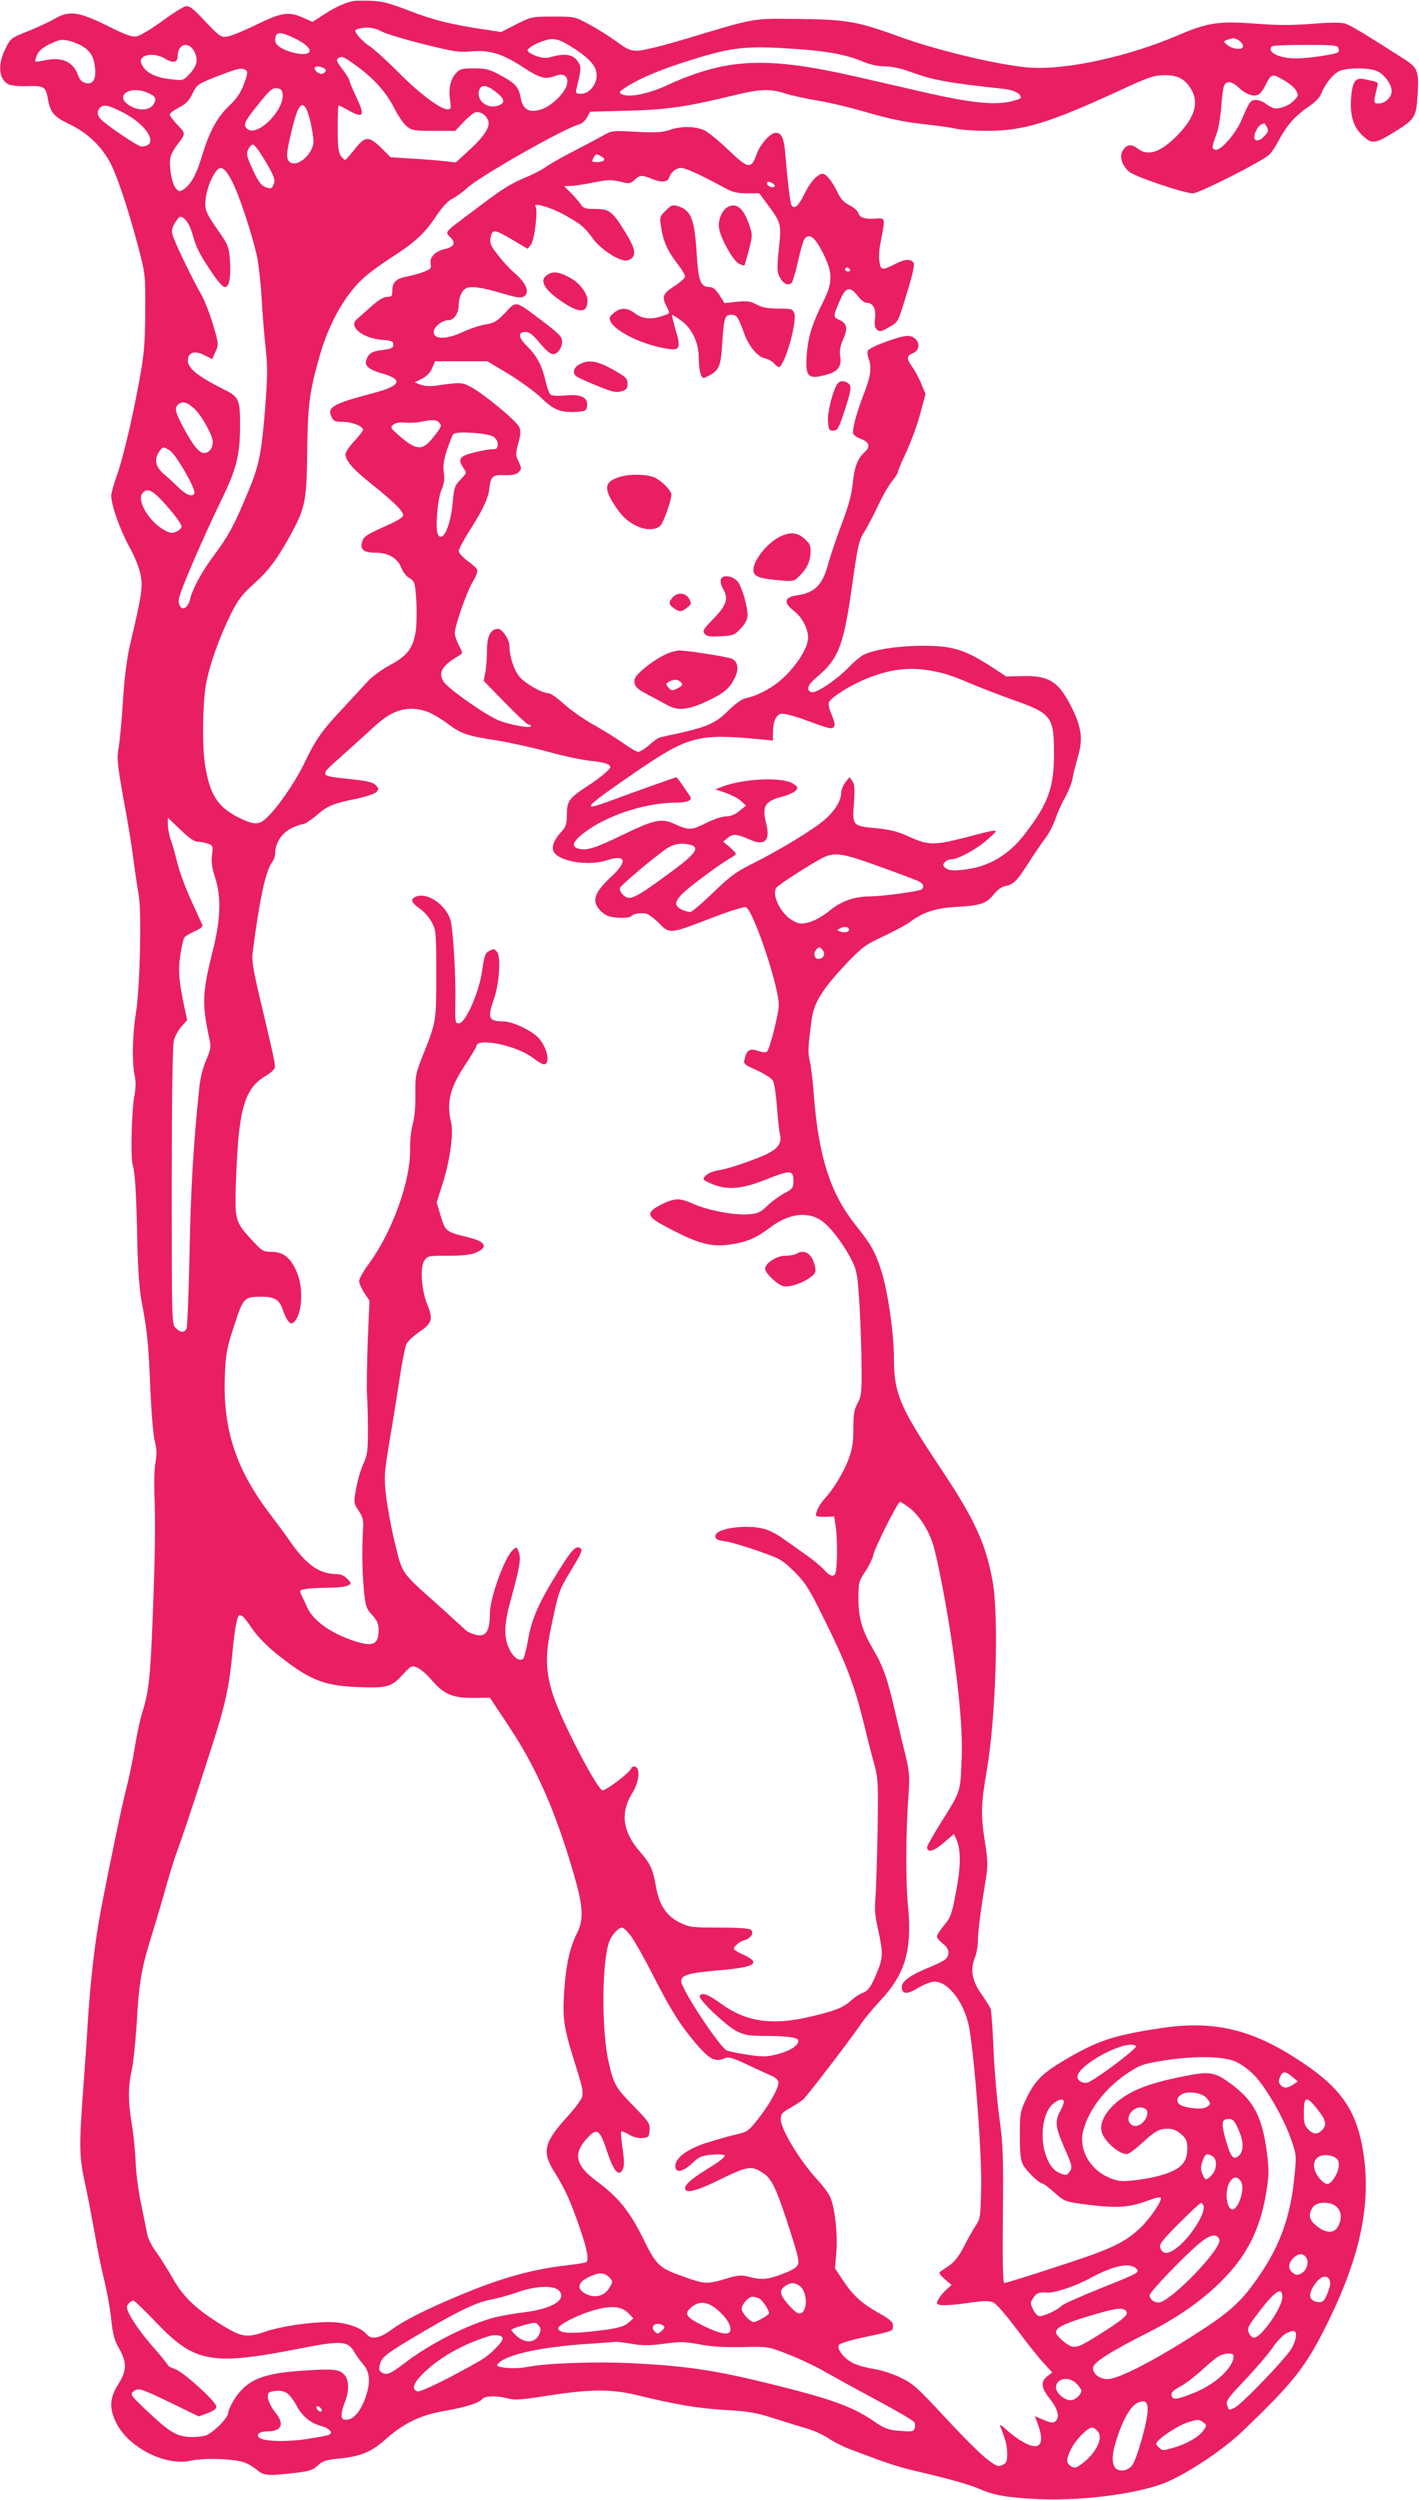 <?xml version="1.0" standalone="no"?>
<!DOCTYPE svg PUBLIC "-//W3C//DTD SVG 20010904//EN"
 "http://www.w3.org/TR/2001/REC-SVG-20010904/DTD/svg10.dtd">
<svg version="1.0" xmlns="http://www.w3.org/2000/svg"
 width="727pt" height="1280pt" viewBox="0 0 727 1280"
 preserveAspectRatio="xMidYMid meet">
<g transform="translate(0,1280) scale(0.1,-0.1)"
fill="#e91e63" stroke="none">
<path d="M1805 12794 c-46 -12 -84 -29 -142 -66 l-62 -40 -47 21 c-74 33 -110
28 -238 -34 -62 -31 -129 -58 -149 -62 -35 -5 -39 -3 -115 77 -67 71 -82 82
-103 77 -13 -3 -68 -38 -121 -77 -53 -38 -110 -73 -127 -76 -23 -5 -55 6 -153
55 -146 72 -193 78 -268 35 -25 -15 -85 -43 -135 -63 -88 -35 -91 -37 -117
-90 -41 -80 -35 -156 14 -182 13 -7 54 -12 99 -10 86 2 93 -3 104 -64 13 -72
31 -93 111 -131 87 -42 156 -105 202 -185 38 -66 96 -239 149 -439 38 -143 38
-147 37 -330 0 -144 -5 -214 -22 -313 -34 -199 -91 -443 -123 -531 -16 -44
-29 -91 -29 -104 0 -48 42 -168 91 -259 31 -56 54 -115 60 -150 11 -62 6 -95
-55 -356 -17 -73 -28 -165 -36 -285 -6 -97 -16 -205 -22 -239 -10 -56 -8 -79
25 -265 21 -111 44 -252 51 -313 8 -60 20 -141 27 -180 15 -93 6 -477 -15
-605 -18 -107 -20 -254 -6 -317 6 -27 6 -60 0 -95 -16 -80 -22 -326 -10 -363
12 -37 19 -151 24 -421 3 -117 11 -223 21 -275 29 -151 36 -221 45 -444 5
-121 15 -245 23 -275 10 -40 11 -67 4 -105 -6 -27 -8 -99 -6 -160 6 -159 4
-312 -9 -643 -12 -303 -20 -375 -52 -477 -11 -33 -29 -116 -40 -185 -11 -69
-30 -159 -41 -200 -20 -74 -87 -394 -134 -640 -29 -155 -51 -345 -65 -560 -5
-91 -17 -255 -25 -365 -20 -273 -19 -328 9 -458 14 -61 36 -179 51 -262 14
-82 37 -194 51 -249 13 -54 29 -141 34 -194 8 -76 16 -105 40 -147 41 -72 40
-115 -5 -185 -44 -69 -46 -123 -9 -197 63 -127 256 -224 386 -192 32 7 89 10
153 7 103 -6 130 -14 188 -60 30 -24 54 -26 183 -11 85 10 96 14 132 47 16 14
43 22 97 27 114 11 167 33 243 101 92 81 177 122 299 143 108 19 177 40 194
61 14 17 74 18 131 3 36 -10 70 -7 210 15 213 33 321 34 455 1 202 -49 311
-67 448 -75 119 -7 157 -13 250 -43 61 -19 136 -43 169 -52 32 -9 81 -31 110
-50 28 -19 80 -45 116 -58 176 -67 233 -86 320 -107 185 -43 284 -71 339 -95
75 -33 150 -45 311 -52 233 -9 526 32 658 92 120 55 287 168 381 259 269 258
324 330 442 571 151 311 207 564 180 806 -29 246 -106 368 -326 513 -251 167
-448 213 -725 170 -242 -37 -320 -64 -495 -168 -107 -64 -146 -104 -189 -196
-29 -62 -31 -71 -31 -185 0 -94 4 -127 17 -151 18 -32 82 -94 98 -94 5 0 32
-20 60 -45 55 -49 56 -49 179 -65 149 -18 212 -13 313 26 26 10 50 15 54 11
11 -11 -48 -100 -102 -153 -64 -61 -121 -93 -250 -140 -115 -41 -434 -144
-449 -144 -7 0 -9 117 -7 347 3 309 1 364 -19 507 -12 89 -25 244 -29 346 -4
102 -11 194 -15 205 -5 11 -26 45 -48 76 -47 67 -57 125 -33 183 9 21 16 62
16 90 1 48 12 140 41 317 10 64 10 92 -4 182 -23 142 -21 199 8 368 47 270 63
785 31 969 -36 200 -92 321 -283 606 -194 292 -223 361 -223 539 0 127 -32
349 -66 452 -30 93 -54 135 -129 228 -130 163 -190 347 -215 662 -5 73 -15
153 -21 179 -11 44 -10 70 10 218 12 84 58 157 183 288 75 78 94 92 183 133
55 26 115 58 133 71 67 52 134 74 238 80 128 7 158 17 195 64 20 25 42 40 63
44 39 7 58 27 121 126 26 41 62 94 81 118 18 24 40 67 50 95 9 29 31 79 50
112 18 33 36 78 39 100 4 22 16 71 27 108 26 88 20 147 -25 241 -68 143 -120
178 -255 174 l-87 -2 -70 46 c-146 95 -207 113 -375 111 -117 -1 -239 -21
-288 -47 -15 -8 -49 -37 -77 -66 -64 -65 -166 -133 -189 -124 -28 11 -18 38
30 78 110 92 136 159 179 464 30 213 36 237 64 280 16 26 47 85 69 132 22 47
53 102 71 124 17 21 31 43 31 49 0 6 20 54 45 106 24 53 56 140 70 194 l27 99
-22 53 c-12 29 -33 68 -46 86 -30 41 -30 57 0 69 54 20 34 90 -25 90 -40 0
-196 -58 -203 -76 -3 -8 -1 -26 4 -40 17 -45 11 -92 -25 -183 -34 -89 -54
-159 -55 -194 0 -12 13 -24 40 -34 45 -18 51 -40 19 -69 -35 -32 -52 -75 -60
-159 -6 -58 -21 -115 -58 -211 -27 -73 -57 -161 -66 -195 -30 -114 -68 -154
-164 -168 -62 -8 -68 -37 -16 -77 44 -34 75 -91 75 -140 0 -48 -53 -135 -125
-203 -54 -51 -127 -91 -193 -106 -21 -4 -54 -28 -91 -64 -61 -62 -107 -83
-256 -116 -38 -8 -79 -17 -90 -20 -11 -2 -38 -20 -59 -40 -22 -19 -47 -35 -56
-35 -8 0 -45 21 -82 48 -37 26 -104 67 -149 92 -45 25 -111 71 -146 102 -35
32 -71 58 -81 58 -33 0 -117 47 -149 83 -29 34 -53 104 -53 160 0 32 -37 87
-58 87 -38 0 -57 -37 -57 -109 0 -36 -4 -87 -8 -112 l-9 -45 109 -112 c60 -62
114 -112 121 -112 6 0 12 -4 12 -8 0 -13 -102 5 -162 28 -67 26 -268 167 -287
202 -27 47 -5 81 84 133 16 10 16 13 -4 50 -11 22 -21 50 -21 63 0 38 62 213
92 263 16 25 26 52 23 61 -3 8 -26 30 -51 47 -24 18 -44 40 -44 49 0 9 23 52
50 96 72 112 100 169 107 224 8 65 16 71 78 69 40 -1 59 3 72 15 16 17 16 20
0 54 -16 33 -16 40 -2 93 12 42 14 63 6 83 -11 30 -188 176 -253 209 -42 22
-53 22 -183 3 -22 -3 -53 0 -70 6 l-30 12 37 19 c24 12 43 32 52 54 l15 35
134 0 134 0 112 -67 c61 -38 137 -93 169 -125 62 -60 100 -73 187 -66 35 3 40
6 43 30 5 43 -32 61 -110 53 -35 -3 -69 -2 -76 3 -7 5 -20 37 -27 71 -19 81
-44 128 -95 179 -46 45 -48 72 -6 72 17 0 37 -15 66 -50 56 -67 74 -76 100
-50 11 11 20 33 20 50 0 25 -13 39 -97 103 -147 111 -136 108 -194 46 -43 -45
-57 -53 -100 -60 -28 -4 -81 -22 -118 -39 -81 -38 -144 -39 -149 -4 -4 26 40
64 74 64 29 0 54 35 54 78 0 35 15 72 34 84 22 15 86 7 181 -22 73 -22 101
-27 116 -20 36 20 18 68 -47 124 -22 19 -60 60 -83 90 -38 49 -43 60 -37 91 9
44 18 42 120 -18 l69 -41 17 21 c18 23 37 174 24 195 -15 24 79 -4 149 -43 86
-49 99 -59 147 -124 43 -58 145 -120 177 -108 46 17 44 51 -13 143 -65 107
-82 120 -154 120 -53 0 -61 3 -77 27 -10 14 -33 40 -51 58 l-32 32 37 1 c20 1
73 9 117 18 68 14 88 14 132 4 48 -12 53 -11 75 9 27 25 38 26 86 6 48 -20 82
-19 90 3 11 31 36 52 63 52 23 0 101 -36 230 -106 33 -18 59 -24 107 -24 l63
0 46 -62 c66 -90 68 -96 54 -225 -10 -96 -9 -116 4 -141 18 -35 45 -48 62 -30
6 7 21 58 33 112 12 55 27 106 33 113 25 30 52 10 93 -70 53 -105 53 -153 0
-257 -54 -108 -74 -172 -82 -267 -8 -113 6 -128 100 -102 60 16 79 42 72 92
-5 31 -1 54 15 90 25 56 20 81 -20 99 -33 14 -33 17 6 106 28 63 50 67 88 17
15 -19 34 -35 43 -35 35 0 52 -29 46 -79 -4 -35 -1 -50 11 -60 13 -11 22 -9
60 13 50 29 45 20 97 190 29 97 36 133 28 143 -16 18 -43 16 -87 -6 -73 -37
-79 -36 -86 6 -4 21 -2 63 4 93 27 145 30 134 -37 130 -45 -2 -70 7 -76 30 -2
10 -23 28 -45 39 -29 15 -46 33 -62 68 -26 54 -57 93 -75 93 -26 0 -66 -44
-95 -106 -29 -59 -50 -78 -65 -55 -7 12 -21 132 -31 254 -6 87 -19 117 -49
117 -28 0 -80 -58 -98 -108 -28 -80 -43 -78 -145 20 -48 46 -103 91 -124 101
-45 21 -122 22 -179 1 -35 -12 -69 -14 -169 -9 -122 7 -126 6 -170 -19 -25
-14 -94 -51 -155 -82 -60 -31 -123 -67 -140 -80 -18 -13 -64 -37 -103 -53 -77
-32 -117 -57 -257 -163 -169 -127 -156 -112 -124 -147 25 -26 14 -46 -31 -56
-49 -11 -80 -42 -74 -74 5 -25 2 -29 -38 -44 -23 -9 -61 -19 -83 -23 -53 -9
-75 -29 -75 -71 0 -29 -3 -33 -27 -33 -17 0 -45 -17 -82 -50 -31 -28 -64 -57
-73 -65 -44 -37 29 -97 127 -105 52 -4 60 -8 60 -25 0 -17 -9 -21 -54 -27 -55
-6 -75 -18 -85 -54 -9 -28 16 -48 87 -68 106 -31 88 -63 -55 -100 -201 -53
-233 -71 -210 -120 10 -22 18 -26 57 -26 47 0 105 -22 105 -41 0 -5 -20 -32
-45 -58 -25 -26 -45 -57 -45 -67 0 -32 40 -78 124 -145 127 -101 178 -152 171
-170 -3 -9 -34 -28 -68 -43 -120 -54 -132 -61 -141 -88 -14 -41 6 -58 68 -58
66 0 113 -28 133 -79 8 -21 26 -44 39 -50 13 -5 26 -21 28 -33 11 -52 14 -182
6 -239 -13 -87 -43 -127 -131 -174 -41 -22 -91 -58 -114 -83 -22 -24 -77 -83
-121 -131 -113 -119 -147 -168 -203 -285 -49 -103 -147 -244 -203 -291 -35
-30 -63 -28 -138 10 -105 54 -145 116 -169 266 -16 94 -13 313 4 414 18 99 68
241 130 365 35 69 56 97 114 149 76 67 122 129 189 251 77 141 83 175 86 430
3 238 11 302 63 485 48 169 128 312 226 402 25 23 85 67 134 99 128 82 176
126 234 212 34 51 63 83 86 94 19 9 54 35 77 56 68 62 498 306 573 325 13 3
31 18 40 35 l17 30 190 5 c202 5 304 20 538 77 143 35 190 37 276 10 34 -11
106 -26 160 -35 53 -8 167 -35 252 -60 110 -32 192 -50 287 -60 73 -8 151 -19
175 -25 24 -5 95 -10 158 -10 184 0 317 41 675 206 153 71 176 78 232 79 69 0
104 -19 137 -74 42 -72 13 -153 -87 -249 -81 -76 -139 -92 -191 -51 -31 24
-57 19 -76 -16 -15 -29 -2 -70 33 -103 26 -25 283 -112 329 -112 31 0 352 162
391 198 10 9 31 41 48 72 42 79 82 124 148 170 38 25 63 50 71 72 19 48 57 96
90 113 37 19 150 20 195 1 37 -16 75 -68 75 -103 0 -31 -34 -63 -66 -63 -28 0
-28 2 -9 82 8 29 11 27 -68 43 -44 9 -59 -15 -65 -98 -6 -94 13 -152 65 -197
44 -39 60 -36 160 26 103 64 109 74 116 191 7 117 0 136 -65 178 -211 135
-281 177 -309 185 -20 6 -83 5 -167 -2 -102 -8 -175 -8 -292 1 -188 14 -241 6
-400 -62 -247 -105 -553 -173 -740 -164 -139 6 -470 83 -673 156 -225 82 -276
91 -530 94 -239 2 -208 8 -580 -104 -110 -33 -217 -59 -241 -59 -36 0 -55 8
-107 47 -35 25 -97 65 -139 87 -75 41 -75 41 -186 41 -109 0 -112 -1 -188 -39
l-78 -40 -86 13 c-161 23 -269 50 -388 97 -96 37 -132 47 -193 50 -42 1 -85 1
-96 -2z m150 -155 c22 -12 118 -41 214 -65 153 -38 182 -43 245 -37 96 8 160
-12 267 -82 88 -57 111 -63 166 -43 43 16 68 -4 57 -47 -11 -43 -82 -111 -133
-126 -62 -18 -93 0 -104 63 -10 54 -29 74 -111 117 -49 26 -70 31 -128 31 -61
0 -72 -3 -92 -25 -29 -31 -39 -81 -30 -140 6 -40 4 -45 -13 -45 -36 0 -147 83
-253 191 -58 58 -124 118 -147 133 -36 24 -73 64 -73 80 0 2 8 7 18 9 40 11
80 6 117 -14z m-450 -33 c64 -30 96 -63 75 -77 -20 -13 -83 -3 -131 21 -28 15
-39 27 -39 44 0 44 22 47 95 12z m4863 -40 c5 -23 -49 -21 -79 3 -25 20 -25
20 21 34 19 6 54 -16 58 -37z m-5956 3 c48 -25 70 -58 75 -117 6 -60 -11 -86
-49 -77 -19 5 -30 17 -38 39 -23 69 -84 97 -170 77 -24 -5 -46 -8 -49 -6 -2 3
2 18 9 34 11 27 48 52 110 74 22 8 69 -2 112 -24z m2532 -19 c88 -58 119 -99
112 -149 -7 -45 -42 -81 -79 -81 -27 0 -29 2 -23 28 22 88 24 108 13 127 -24
45 -65 55 -141 34 -31 -9 -47 -7 -83 6 -24 9 -42 22 -40 28 6 20 89 57 127 57
28 0 57 -13 114 -50z m-1949 -13 c22 -42 15 -74 -25 -117 -30 -32 -32 -33 -92
-26 -75 7 -128 32 -147 68 -13 22 -13 29 -2 42 19 22 77 20 118 -5 38 -24 63
-19 63 11 0 65 55 82 85 27z m5862 18 c3 -9 3 -19 -1 -22 -10 -11 -150 -32
-214 -32 -88 -1 -155 33 -125 62 3 4 80 7 170 7 138 0 165 -2 170 -15z m-2777
-6 c161 -11 256 -29 342 -65 37 -15 77 -24 112 -24 35 0 82 -10 133 -29 112
-41 192 -56 476 -86 52 -6 87 -24 87 -45 0 -5 -26 -14 -57 -21 -86 -17 -202
-5 -423 45 -107 25 -274 63 -370 85 -459 104 -659 94 -970 -49 -92 -42 -192
-61 -225 -42 -16 8 -13 13 26 38 76 48 179 90 333 138 212 66 284 73 536 55z
m-2249 -90 c90 -66 149 -134 190 -215 18 -36 46 -77 62 -90 26 -22 37 -24 139
-24 l110 0 42 44 c22 24 49 46 59 50 25 8 56 -10 68 -41 12 -33 -20 -82 -106
-160 l-60 -55 -60 7 c-33 4 -108 10 -167 13 l-107 7 -48 48 c-63 61 -82 61
-134 -5 -23 -29 -45 -54 -49 -56 -5 -2 -15 7 -24 20 -12 17 -16 49 -16 140 0
65 2 118 5 118 3 0 27 -12 54 -27 74 -41 82 -25 37 69 -20 42 -36 80 -36 86 0
6 -16 32 -36 58 -28 36 -33 49 -22 55 21 14 27 11 99 -42z m-171 -9 c12 -7 12
-12 2 -22 -14 -14 -42 -2 -50 20 -4 14 27 16 48 2z m-401 -9 c12 -8 10 -19 -9
-71 -17 -45 -37 -75 -77 -113 -61 -58 -101 -132 -138 -255 -28 -94 -56 -145
-92 -170 -24 -15 -26 -15 -44 6 -20 26 -35 118 -25 159 4 16 20 44 35 63 43
56 43 56 1 100 -22 23 -40 47 -40 53 0 7 21 23 48 37 36 19 52 36 69 72 22 45
26 48 125 87 110 42 125 46 147 32z m5381 -104 c13 -24 13 -28 -10 -51 -26
-29 -82 -48 -108 -39 -9 4 -29 15 -43 26 -15 10 -37 17 -50 15 -24 -3 -29 -11
-70 -106 -30 -70 -109 -158 -133 -149 -19 8 -19 10 8 85 9 24 19 85 23 135 3
51 10 100 15 110 13 25 41 21 76 -13 36 -34 78 -48 101 -33 9 5 24 25 33 44
31 62 34 63 91 31 29 -16 59 -41 67 -55z m-4099 -8 c45 -36 49 -56 13 -69 -55
-21 -113 23 -100 75 9 34 39 32 87 -6z m-1093 -11 c9 -80 -123 -215 -177 -181
-29 19 -22 37 50 126 61 76 74 88 97 85 21 -2 28 -9 30 -30z m-694 8 c44 -18
51 -32 32 -61 -21 -32 -77 -34 -123 -5 -79 48 0 104 91 66z m-126 -101 c131
-66 191 -175 95 -175 -15 0 -157 95 -200 133 -25 23 -29 47 -11 65 19 19 40
15 116 -23z m941 18 c19 -37 42 -154 36 -182 -14 -63 -87 -118 -120 -91 -21
17 -19 44 11 168 29 119 49 148 73 105z m4922 -94 c9 -17 7 -25 -12 -45 -39
-42 -69 -23 -43 28 11 22 19 29 41 37 1 1 7 -8 14 -20z m-5149 -146 c63 -103
71 -123 59 -149 -9 -21 -14 -22 -39 -13 -23 8 -37 26 -66 88 -32 69 -35 82
-25 105 7 14 18 26 24 26 7 0 28 -26 47 -57z m1739 -4 c26 -14 15 -29 -22 -29
-27 0 -29 2 -19 20 12 23 15 24 41 9z m-1894 -124 c34 -62 100 -259 128 -380
9 -38 20 -135 25 -215 4 -80 14 -198 21 -262 11 -101 10 -145 -4 -326 -19
-228 -31 -283 -97 -437 -64 -152 -92 -202 -162 -296 -65 -87 -114 -178 -125
-231 -3 -16 -14 -33 -24 -39 -16 -8 -21 -5 -30 15 -10 21 -2 48 66 208 43 101
109 246 147 323 80 164 98 234 98 390 0 129 -6 143 -83 181 -150 75 -197 118
-182 165 9 28 40 32 83 10 l39 -20 17 38 c17 36 17 39 -13 140 -17 57 -44 126
-61 155 -40 69 -124 242 -141 289 -12 33 -11 41 5 72 11 19 24 35 29 35 23 0
48 -36 63 -89 21 -73 35 -100 97 -193 31 -47 58 -78 69 -78 23 0 32 51 26 141
-5 60 -11 77 -44 125 -82 118 -85 125 -81 180 2 29 15 76 31 108 37 76 59 74
103 -9z m2773 -15 c8 -5 11 -12 8 -16 -10 -9 -38 3 -38 16 0 12 10 13 30 0z
m395 -440 c3 -5 -1 -10 -9 -10 -9 0 -16 5 -16 10 0 6 4 10 9 10 6 0 13 -4 16
-10z m-3361 -711 c36 -31 96 -138 96 -171 0 -33 -19 -58 -45 -58 -27 0 -64 50
-119 157 -29 58 -31 74 -14 91 20 20 45 14 82 -19z m1254 -71 c17 -17 16 -21
-28 -77 -57 -72 -87 -70 -185 17 -35 32 -36 34 -19 48 12 9 33 13 59 10 22 -2
58 -1 80 4 60 12 80 11 93 -2z m280 -74 c13 -9 22 -24 22 -39 0 -20 -5 -25
-26 -25 -14 0 -57 -7 -95 -17 -76 -18 -86 -34 -53 -82 16 -22 15 -24 -17 -57
-29 -30 -33 -41 -39 -111 -10 -122 -50 -213 -76 -171 -15 24 -3 181 17 227 14
33 18 56 13 92 -5 35 -1 64 16 115 13 38 27 75 33 81 13 17 173 6 205 -13z
m-1659 -70 c32 -19 135 -198 127 -220 -9 -22 -44 -8 -87 35 -20 20 -53 50 -73
67 -40 35 -47 73 -20 112 18 26 19 26 53 6z m-45 -251 c64 -69 106 -124 106
-140 0 -7 -12 -19 -26 -25 -21 -10 -31 -9 -61 7 -79 43 -144 152 -113 190 21
26 47 17 94 -32z m4001 -889 c33 -8 96 -31 140 -51 44 -19 143 -57 220 -85
203 -71 215 -87 215 -276 0 -174 -28 -253 -146 -408 -86 -114 -193 -176 -324
-188 -50 -5 -69 -3 -84 8 -16 13 -17 18 -6 31 7 8 22 15 35 15 35 0 136 56
190 106 58 53 63 53 -122 5 -156 -40 -187 -40 -284 4 -60 28 -98 37 -168 44
-123 11 -125 13 -116 128 5 73 4 96 -8 113 l-15 21 -21 -27 c-11 -15 -21 -38
-21 -51 0 -41 -30 -91 -81 -137 -55 -50 -236 -160 -379 -231 -79 -39 -112 -64
-197 -146 -56 -55 -109 -99 -117 -99 -8 0 -26 5 -40 11 -59 27 -39 60 96 161
62 47 128 92 146 102 17 9 32 20 32 24 0 4 -14 19 -32 35 l-33 27 24 20 c25
22 48 20 115 -10 75 -34 104 -3 81 85 -22 87 -6 113 83 136 29 7 59 21 68 30
14 16 13 19 -12 36 -56 36 -256 27 -369 -17 l-30 -12 53 -18 c29 -10 64 -28
78 -41 l26 -24 -33 -27 c-23 -19 -45 -28 -69 -28 -20 0 -64 -15 -104 -35 -75
-37 -85 -38 -165 -2 -63 28 -101 19 -259 -57 -145 -70 -185 -82 -227 -72 -45
11 -28 44 50 98 118 81 302 138 449 138 60 0 86 13 71 33 -5 8 -22 33 -38 56
-15 22 -29 41 -32 41 -5 0 -215 -75 -342 -122 -155 -57 -133 -34 144 156 260
177 312 191 631 160 l62 -6 0 40 c0 54 14 89 39 97 12 3 56 -7 108 -25 149
-54 152 -55 165 -42 8 8 5 24 -11 62 -14 32 -19 56 -13 66 15 28 122 93 204
124 132 51 235 58 373 24z m-2634 -199 c23 -9 67 -34 96 -56 74 -56 102 -66
250 -89 70 -11 193 -38 273 -60 80 -22 178 -43 218 -46 39 -4 80 -12 89 -19
15 -11 14 -15 -13 -40 -16 -15 -58 -47 -94 -70 -95 -62 -105 -76 -106 -146 0
-49 -5 -64 -26 -86 -36 -39 -51 -71 -44 -97 13 -54 176 -84 275 -51 96 31 108
-3 29 -78 -65 -60 -88 -94 -88 -128 0 -29 31 -66 67 -80 31 -11 110 -12 117 0
9 13 58 20 82 11 12 -5 41 -27 63 -50 52 -53 55 -52 265 29 88 34 167 59 177
56 37 -12 169 -403 169 -502 0 -43 -46 -223 -60 -237 -7 -7 -23 -5 -46 3 -42
15 -58 5 -69 -41 -7 -26 -3 -29 62 -58 38 -17 75 -41 82 -52 8 -13 17 -70 21
-133 5 -60 11 -122 15 -138 14 -52 -10 -83 -88 -116 -92 -38 -182 -67 -234
-75 -23 -4 -49 -16 -59 -27 -16 -18 -15 -20 30 -40 79 -34 154 -29 277 20 127
51 144 51 144 -4 0 -37 -3 -42 -48 -66 -26 -14 -65 -43 -87 -64 -35 -34 -46
-39 -99 -43 -72 -5 -207 21 -280 54 -68 31 -95 30 -162 -3 -80 -41 -78 -60 13
-109 175 -94 239 -112 349 -95 77 12 127 34 194 85 96 74 199 86 270 31 46
-34 115 -128 151 -203 25 -51 28 -74 38 -232 5 -96 10 -238 10 -315 1 -125 -1
-144 -20 -180 -18 -32 -22 -57 -22 -130 0 -70 -5 -105 -24 -155 -24 -67 -78
-155 -124 -205 -24 -26 -44 -65 -44 -85 0 -4 21 -8 47 -7 l47 2 8 -55 c5 -30
7 -98 6 -150 -3 -81 -6 -95 -21 -98 -10 -2 -28 10 -43 28 -15 17 -60 55 -101
83 -41 29 -94 67 -119 84 -25 18 -65 38 -87 44 -92 26 -252 3 -252 -36 0 -16
9 -21 48 -27 27 -3 103 -26 170 -49 116 -41 125 -46 188 -108 58 -59 75 -86
156 -251 110 -222 151 -332 198 -522 19 -79 44 -177 56 -218 18 -69 19 -96 15
-345 -3 -148 -8 -300 -11 -337 -5 -47 -2 -90 11 -145 29 -133 29 -156 -2 -231
-31 -76 -48 -99 -78 -108 -11 -4 -36 -20 -55 -37 -44 -38 -78 -52 -204 -82
-199 -48 -334 -29 -464 66 -66 48 -96 59 -108 39 -10 -16 136 -154 190 -181
43 -21 64 -24 160 -24 108 -1 155 -8 155 -25 0 -24 -41 -51 -102 -67 -58 -15
-77 -16 -152 -5 -48 7 -97 17 -111 22 -36 14 -235 315 -235 356 0 31 38 42
202 56 184 16 211 37 108 83 -22 10 -40 22 -40 26 0 14 31 39 56 45 30 8 48
36 32 52 -8 8 -62 12 -163 12 -142 0 -154 2 -203 26 -69 34 -106 92 -122 187
-14 84 -29 116 -81 175 -89 102 -102 199 -41 298 36 57 44 127 17 138 -9 3
-18 -1 -21 -9 -10 -24 -133 -117 -148 -112 -31 12 -209 355 -251 483 -40 122
-43 206 -11 354 37 179 40 188 101 288 57 94 62 107 46 116 -21 13 -43 -11
-111 -120 -100 -161 -136 -243 -154 -348 -9 -49 -20 -94 -25 -99 -17 -17 -50
4 -71 48 -31 63 -28 130 10 265 43 157 50 197 38 232 -10 28 -11 29 -31 11
-42 -38 -117 -245 -117 -324 0 -97 -23 -127 -82 -107 -18 6 -35 14 -38 17 -3
3 -63 58 -135 123 -205 183 -192 165 -231 324 -19 76 -39 186 -46 244 -11 101
-10 114 20 295 18 105 41 250 52 323 11 74 26 146 32 160 7 14 37 42 66 62 65
43 72 65 42 138 -31 74 -39 192 -16 227 16 24 20 25 122 25 67 0 117 5 138 14
70 29 57 58 -37 81 -112 27 -115 29 -139 108 l-21 70 26 81 c41 125 62 269 48
329 -24 104 -6 177 74 297 30 45 55 87 55 92 0 47 205 6 289 -58 24 -19 50
-34 57 -34 34 0 20 80 -23 131 -34 40 -136 89 -185 89 -75 0 -82 17 -47 116
27 78 36 212 16 239 -13 17 -18 18 -40 6 -21 -11 -26 -24 -37 -102 -15 -109
-85 -269 -119 -269 -19 0 -20 6 -18 108 3 137 -12 377 -25 421 -24 78 -117
142 -174 121 -34 -13 -29 -31 16 -62 22 -15 50 -47 62 -70 22 -41 23 -53 23
-268 0 -246 1 -238 -71 -420 -35 -89 -37 -101 -36 -194 1 -62 -4 -117 -13
-150 -9 -30 -15 -87 -14 -136 2 -156 -91 -416 -207 -575 -30 -40 -54 -83 -54
-94 0 -12 12 -39 26 -61 l27 -40 -9 -208 c-4 -114 -6 -236 -4 -272 3 -36 5
-119 5 -185 0 -105 -3 -126 -23 -170 -13 -27 -30 -84 -37 -125 -14 -75 -14
-75 12 -115 22 -33 26 -49 23 -95 -6 -97 -5 -212 4 -309 8 -87 12 -97 43 -131
26 -29 33 -46 33 -77 0 -85 -41 -92 -182 -34 -88 37 -158 93 -183 148 -9 21
-23 50 -30 64 -12 26 -11 27 24 33 20 3 71 6 114 6 43 0 87 5 99 11 20 11 20
11 -3 35 -14 15 -34 24 -53 24 -88 0 -153 45 -234 159 -25 37 -72 100 -104
142 -180 235 -247 440 -236 717 5 114 10 140 48 255 47 144 50 147 143 147 64
0 89 -16 106 -67 16 -49 37 -77 50 -68 48 29 60 174 21 263 -31 72 -69 102
-128 102 -42 0 -49 4 -90 48 -93 99 -97 110 -95 251 1 69 7 189 13 266 17 200
52 284 140 335 25 14 46 34 48 43 3 17 -3 46 -79 366 -31 131 -40 185 -35 220
36 281 67 421 100 466 9 11 16 33 16 48 0 50 35 103 83 126 24 12 51 21 60 21
8 0 37 19 64 41 59 52 89 65 205 88 49 10 97 26 106 35 14 14 14 17 -2 35 -13
14 -41 22 -119 30 -182 21 -178 10 -46 129 63 56 137 124 166 150 88 80 168
101 264 67z m-1178 -665 c14 0 38 -5 53 -10 25 -10 26 -13 20 -58 -4 -34 0
-65 15 -112 33 -100 30 -215 -9 -370 -56 -223 -58 -279 -21 -450 11 -52 10
-59 -15 -119 -18 -41 -31 -95 -36 -150 -30 -291 -43 -519 -49 -841 -4 -201
-11 -373 -15 -382 -11 -24 -31 -23 -56 2 -20 20 -20 33 -20 728 0 462 4 720
11 745 5 21 23 52 39 71 l29 32 -15 70 c-28 134 -32 186 -20 264 6 41 15 81
20 88 4 8 28 22 53 33 27 12 43 24 40 32 -3 6 -28 62 -56 123 -28 61 -60 146
-71 190 -11 44 -26 100 -35 123 -8 24 -15 59 -15 79 l0 35 64 -61 c44 -43 72
-62 89 -62z m2525 -16 c47 -13 26 -45 -80 -124 -208 -154 -232 -166 -267 -131
-11 11 -18 27 -15 34 5 15 177 159 238 201 38 25 78 32 124 20z m976 -114 c89
-32 173 -64 189 -71 28 -12 35 -33 17 -44 -16 -10 -199 -34 -261 -35 -82 0
-150 -24 -211 -75 -32 -26 -73 -49 -101 -57 -43 -11 -51 -10 -84 7 -61 33
-112 133 -85 170 11 16 195 133 244 156 58 26 97 20 292 -51z m-164 -320 c0
-12 -23 -18 -45 -10 -19 7 -19 7 0 17 19 11 45 7 45 -7z m-134 -107 c14 -20 2
-43 -23 -43 -19 0 -28 27 -13 45 16 19 20 19 36 -2z m441 -2852 c49 -36 100
-113 124 -191 23 -76 72 -331 98 -515 40 -279 54 -453 47 -598 -6 -155 -4
-149 -110 -317 -36 -58 -66 -111 -66 -118 0 -31 33 -22 84 21 l53 46 12 -25
c24 -55 25 -132 0 -266 -22 -118 -27 -133 -61 -175 -21 -25 -38 -51 -38 -59 0
-7 14 -23 30 -36 34 -25 39 -57 13 -81 -10 -8 -47 -27 -83 -41 -94 -38 -140
-71 -140 -100 0 -38 28 -40 84 -5 28 17 65 32 83 32 74 2 161 -118 181 -249
29 -187 61 -625 59 -791 -3 -165 -4 -173 -29 -210 -14 -22 -42 -71 -61 -109
-24 -47 -48 -77 -73 -94 -20 -14 -42 -28 -48 -33 -7 -5 1 -18 24 -37 l35 -30
-26 -24 c-24 -20 -49 -57 -49 -69 0 -14 57 -14 152 0 85 12 114 13 136 4 16
-7 65 -63 122 -139 52 -70 114 -148 138 -173 l43 -47 -26 -20 c-35 -28 -31
-59 15 -117 41 -52 51 -94 26 -114 -10 -9 -24 -7 -59 8 l-45 19 19 -52 c33
-95 2 -127 -79 -80 -26 14 -65 43 -86 63 -27 25 -37 30 -31 16 29 -74 34 -95
35 -138 0 -41 -3 -49 -25 -59 -22 -10 -31 -6 -79 31 -30 22 -126 118 -213 212
-141 152 -165 174 -228 204 -40 20 -99 39 -139 45 -37 6 -85 19 -106 30 -48
25 -86 75 -71 94 6 7 57 23 113 35 169 36 163 34 163 61 0 21 -13 33 -74 67
-89 51 -131 89 -183 168 l-40 60 7 86 c7 92 -7 220 -31 278 -8 19 -36 57 -62
85 -89 94 -192 263 -192 314 0 27 7 35 48 58 26 15 55 34 66 43 21 18 243 308
296 386 18 28 64 82 100 121 128 136 164 259 142 485 -13 125 -11 391 3 574 6
85 4 112 -13 185 -12 47 -37 153 -56 235 -38 165 -60 230 -110 315 -59 101
-78 165 -78 263 0 83 1 89 35 140 19 28 38 68 42 87 7 36 125 270 136 270 3 0
24 -13 46 -29z m-3412 -559 c6 -4 28 -33 49 -65 22 -32 73 -85 115 -119 170
-137 243 -168 412 -176 162 -7 184 -1 240 61 46 49 48 50 77 38 17 -7 49 -35
72 -62 63 -74 106 -93 213 -93 l87 1 96 -145 c141 -211 240 -436 333 -756 49
-168 53 -233 17 -305 -36 -71 -56 -159 -65 -291 -10 -138 -3 -188 44 -341 49
-155 53 -173 48 -204 -3 -14 -37 -60 -75 -102 -122 -134 -133 -180 -68 -284
54 -86 83 -149 130 -286 39 -112 49 -167 32 -177 -5 -3 -51 -10 -103 -16 -183
-22 -334 -65 -554 -157 -173 -73 -279 -127 -342 -174 -57 -42 -101 -50 -124
-22 -31 37 -110 63 -194 63 -101 0 -252 -23 -329 -50 -90 -31 -117 -27 -210
29 -138 84 -205 146 -261 245 -27 48 -67 110 -87 138 -21 28 -40 67 -44 87 -3
20 -17 88 -30 151 -14 63 -27 161 -29 217 -2 55 -11 144 -20 197 -19 118 -19
192 0 276 8 36 19 142 25 235 13 220 23 280 77 455 25 80 60 199 78 265 19 66
46 152 61 190 30 80 182 545 212 650 34 120 50 205 62 335 12 129 25 200 38
200 4 0 12 -4 17 -8z m1990 -1639 c19 -27 69 -115 111 -198 92 -180 141 -258
223 -353 66 -76 94 -91 139 -73 25 11 39 7 123 -32 52 -25 107 -49 122 -56 15
-6 30 -18 34 -28 9 -22 -38 -110 -103 -193 -49 -62 -56 -67 -111 -79 -32 -7
-101 -27 -153 -43 -99 -32 -160 -77 -160 -118 0 -41 39 -33 96 22 26 24 43 31
91 35 36 3 63 1 66 -4 4 -6 -30 -33 -76 -61 -93 -57 -127 -86 -127 -107 0 -29
58 -15 179 45 128 63 155 69 199 46 61 -32 80 -66 146 -266 51 -156 62 -198
54 -216 -7 -15 -33 -31 -80 -48 -77 -29 -107 -31 -172 -14 -38 10 -54 9 -117
-10 -96 -29 -110 -28 -215 10 -128 45 -141 57 -211 200 -69 138 -126 208 -238
291 -108 80 -120 140 -47 218 51 56 64 47 102 -67 34 -102 60 -132 80 -93 9
16 9 42 0 106 -7 46 -10 86 -7 89 2 3 21 -5 40 -16 22 -13 48 -20 69 -18 30 3
33 6 36 40 3 33 -3 43 -78 120 -97 99 -105 114 -131 226 -38 161 -36 520 3
622 12 32 47 70 65 70 7 0 29 -21 48 -47z m2585 -560 c9 -9 -172 -147 -241
-184 -22 -12 -59 4 -59 26 0 63 257 198 300 158z m512 -80 c26 -12 67 -41 91
-66 59 -59 154 -222 190 -327 30 -85 30 -85 18 -201 -18 -190 -71 -342 -173
-492 -99 -147 -156 -198 -378 -337 -191 -120 -355 -202 -404 -202 -43 0 -76
25 -76 58 0 26 87 82 287 183 147 75 268 159 366 256 133 130 203 268 234 457
14 85 15 114 5 197 -25 193 -67 275 -191 365 -78 56 -104 61 -228 36 -137 -26
-224 -54 -288 -90 -97 -55 -156 -136 -141 -195 12 -48 87 -115 130 -115 8 0
41 24 73 53 70 65 91 77 137 77 25 0 45 -9 68 -28 26 -24 31 -36 31 -73 0 -78
-37 -112 -156 -143 -31 -8 -87 -18 -125 -21 -58 -6 -76 -4 -121 15 -100 43
-156 147 -131 241 30 112 117 222 235 299 57 37 75 43 182 60 157 24 301 22
365 -7z m289 -77 l28 -24 -24 -16 c-30 -20 -49 -20 -65 -1 -10 12 -10 21 -2
40 14 31 27 31 63 1z m-439 -109 c23 -28 22 -34 -3 -47 -25 -14 -109 -4 -135
14 -22 16 -13 43 18 56 35 14 100 1 120 -23z m-732 -20 c0 -7 -9 -31 -21 -52
-25 -50 -21 -79 25 -185 40 -90 42 -99 23 -124 -10 -14 -17 -15 -41 -6 -38 14
-63 46 -81 104 -29 94 -9 216 42 255 29 24 53 27 53 8z m1300 -38 c42 -53 48
-75 28 -101 -23 -28 -48 -29 -74 -3 -20 20 -24 34 -24 83 0 90 12 94 70 21z
m-881 2 c20 -13 6 -57 -25 -78 -48 -31 -86 25 -45 66 22 22 47 26 70 12z m477
-108 c27 -61 27 -110 -1 -133 -26 -22 -40 -4 -64 79 -26 90 -23 111 14 111 22
0 30 -9 51 -57z m-135 -133 c26 -15 25 -67 -3 -97 -28 -30 -33 -29 -48 6 -9
23 -9 37 1 65 14 39 20 42 50 26z m636 -12 c19 -15 16 -56 -7 -93 -28 -45 -43
-48 -73 -17 -45 48 -47 104 -4 122 24 10 65 4 84 -12z m-488 -121 c23 -43 -24
-162 -54 -137 -22 18 -28 83 -11 124 18 42 46 48 65 13z m-193 -121 c13 -34
-61 -154 -131 -211 -48 -40 -79 -41 -91 -3 -5 17 13 40 97 124 57 57 107 104
112 104 4 0 10 -6 13 -14z m682 -6 c24 -23 28 -56 10 -95 -21 -46 -70 -43
-125 8 -27 24 -29 54 -7 85 21 30 91 31 122 2z m-601 -167 c17 -44 -252 -323
-312 -323 -24 0 -45 18 -45 38 0 16 173 196 252 263 58 48 92 55 105 22z m446
-94 c15 -24 0 -68 -28 -81 -21 -9 -28 -8 -45 7 -24 21 -19 51 12 78 24 20 46
19 61 -4z m-870 -57 c16 -18 8 -22 -177 -96 -107 -43 -201 -85 -208 -93 -16
-19 -86 -52 -111 -53 -10 0 -24 14 -34 34 -15 32 -15 37 1 60 16 25 30 30 68
27 37 -4 146 32 218 71 124 68 211 86 243 50z m-2702 -43 c20 -20 20 -21 2
-52 -25 -43 -72 -56 -119 -34 -50 24 -47 58 9 86 53 26 81 27 108 0z m3693
-43 c-22 -71 -33 -87 -60 -84 -43 5 -53 32 -28 76 28 49 64 68 82 45 6 -9 9
-26 6 -37z m-2717 -1 c39 -28 43 -125 6 -140 -13 -5 -29 6 -60 40 -48 53 -53
77 -21 99 28 20 48 20 75 1z m-1233 -24 c42 -46 -34 -93 -179 -111 -50 -6
-117 -18 -150 -26 -132 -34 -326 -131 -454 -228 -80 -61 -97 -69 -122 -56 -16
9 -19 17 -14 38 10 40 26 54 143 125 238 143 344 196 422 211 41 8 107 26 145
40 90 32 184 35 209 7z m3706 -32 c0 -54 -108 -209 -146 -209 -8 0 -20 11 -26
25 -10 23 -5 32 56 112 79 103 116 126 116 72z m-2679 -9 c16 -9 49 -58 49
-75 0 -8 -63 -45 -78 -45 -19 0 -62 46 -62 68 0 23 35 62 56 62 8 0 24 -5 35
-10z m-3093 -120 c199 -209 285 -225 740 -135 210 41 244 39 276 -17 11 -18
32 -48 48 -66 35 -41 37 -96 8 -175 -25 -67 -60 -107 -95 -107 -20 0 -25 5
-25 25 0 14 7 42 16 63 23 54 23 116 0 140 -27 31 -57 34 -217 23 -209 -14
-285 -47 -351 -150 -15 -25 -28 -53 -28 -63 0 -28 -77 -105 -117 -119 -19 -6
-59 -9 -89 -7 -64 5 -101 29 -217 139 -79 75 -81 79 -63 94 26 20 36 16 198
-62 l136 -66 47 17 c33 13 45 23 43 35 -5 28 -170 177 -211 190 -20 7 -37 16
-37 20 0 4 -37 50 -83 102 -71 81 -127 168 -127 197 0 11 22 32 33 32 6 0 57
-49 115 -110z m2865 73 c46 -36 76 -75 79 -105 5 -39 -40 -35 -137 12 -94 46
-104 64 -59 99 36 28 73 26 117 -6z m-444 -27 l26 -27 -26 -23 c-20 -17 -49
-26 -120 -36 -166 -22 -239 -20 -239 9 0 16 94 65 170 88 95 29 152 26 189
-11z m2550 11 c15 -19 -9 -40 -139 -122 -87 -55 -110 -65 -135 -61 -27 5 -85
56 -85 74 1 24 40 43 160 80 146 44 182 49 199 29z m-3005 -80 c8 -13 7 -24
-4 -45 -22 -38 -67 -41 -109 -7 -17 15 -31 30 -31 35 0 8 108 39 124 36 5 -1
14 -10 20 -19z m634 5 c9 -7 8 -13 -8 -27 -19 -17 -22 -17 -36 -3 -28 28 9 52
44 30z m3242 -53 c0 -11 -9 -38 -20 -59 -24 -48 -265 -299 -299 -311 -27 -11
-26 -11 -35 18 -6 19 9 39 92 126 54 57 117 130 140 163 23 35 54 67 73 77 38
18 49 15 49 -14z m-4065 -10 c8 -13 -61 -85 -108 -112 -147 -86 -312 -167
-328 -162 -32 10 -21 43 29 92 83 82 204 150 337 191 31 9 62 6 70 -9z m664
-31 c55 -9 89 -9 163 1 82 11 105 11 181 -3 60 -12 129 -16 220 -14 132 3 132
3 232 -36 55 -21 136 -59 180 -84 44 -25 165 -92 270 -148 104 -56 194 -108
199 -116 5 -9 6 -23 2 -33 -6 -16 -15 -17 -75 -12 -60 5 -78 11 -129 46 -112
77 -215 115 -517 190 -293 73 -442 96 -720 110 -187 10 -445 1 -545 -19 -30
-6 -79 -8 -108 -4 -44 5 -51 9 -40 21 38 46 224 87 471 102 67 5 128 9 134 10
7 0 44 -4 82 -11z m3081 -63 c0 -56 -90 -141 -195 -184 -93 -39 -119 -42 -123
-16 -2 15 9 26 45 45 26 14 77 53 114 87 36 34 77 67 90 72 38 15 69 13 69 -4z
m-805 -140 c14 -13 25 -30 25 -36 0 -21 -32 -49 -55 -49 -32 0 -75 37 -75 65
0 47 66 60 105 20z m-4037 -55 c12 -12 31 -38 42 -59 25 -49 70 -88 119 -101
45 -12 69 -34 49 -46 -6 -4 -60 -15 -118 -23 -106 -16 -223 -12 -243 8 -16 16
3 31 39 31 78 0 94 36 44 98 -38 48 -50 98 -24 105 41 10 71 6 92 -13z m4402
-79 c0 -59 -58 -262 -82 -288 -27 -29 -73 -31 -88 -4 -17 33 -11 78 20 169 33
92 69 149 104 161 33 13 46 2 46 -38z m-4232 0 c3 -8 -1 -12 -9 -9 -7 2 -15
10 -17 17 -3 8 1 12 9 9 7 -2 15 -10 17 -17z m4517 -65 c18 -13 18 -15 2 -39
-21 -33 -86 -71 -157 -91 -51 -15 -55 -15 -73 2 -17 18 -17 20 -2 36 32 32
109 79 149 92 53 17 59 17 81 0z m-541 -45 c29 -32 -5 -107 -74 -161 -32 -25
-43 -29 -58 -21 -31 17 -32 36 -5 90 24 49 85 111 109 111 6 0 19 -9 28 -19z"/>
<path d="M4080 6380 c-8 -5 -34 -10 -57 -10 -45 0 -103 -38 -103 -67 0 -22 62
-81 94 -89 31 -7 101 16 141 48 22 17 26 26 21 51 -13 66 -54 94 -96 67z"/>
<path d="M3409 11720 c-28 -27 -30 -33 -23 -77 11 -76 32 -124 79 -186 25 -31
45 -64 45 -72 0 -8 -25 -31 -55 -50 -60 -39 -66 -55 -39 -106 18 -35 19 -33
-25 -48 -55 -18 -101 -14 -137 14 -41 31 -75 32 -110 2 -23 -20 -25 -26 -15
-45 29 -54 175 -122 298 -139 56 -8 62 8 34 99 -11 39 -19 73 -18 75 2 2 23
-11 46 -28 56 -40 91 -113 91 -191 0 -31 4 -68 10 -83 9 -24 11 -25 37 -11 59
30 66 47 74 178 8 125 14 141 53 136 22 -3 29 -14 57 -91 25 -70 69 -123 108
-132 16 -3 37 -15 47 -26 9 -10 20 -19 23 -19 30 0 97 233 80 277 -8 21 -14
23 -81 23 -55 0 -83 5 -112 21 -32 17 -48 19 -101 14 l-63 -7 -26 41 c-19 29
-33 41 -50 41 -46 0 -58 30 -66 162 -11 180 -27 226 -87 249 -36 13 -42 12
-74 -21z"/>
<path d="M3727 11739 c-29 -17 -50 -68 -43 -108 8 -52 71 -165 101 -181 14 -7
27 -11 29 -9 1 2 12 38 23 80 19 74 19 77 1 129 -29 85 -66 115 -111 89z"/>
<path d="M2813 11398 c-54 -27 -33 -75 62 -140 94 -64 135 -63 135 4 0 34 -39
87 -83 112 -53 31 -86 38 -114 24z"/>
<path d="M2968 10934 c-29 -15 -37 -45 -15 -61 6 -6 54 -27 105 -48 78 -32 97
-36 125 -29 27 8 32 15 32 39 0 27 -8 35 -75 73 -81 45 -125 52 -172 26z"/>
<path d="M4293 10838 c-24 -29 -54 -145 -51 -193 3 -45 5 -50 27 -50 22 0 28
10 60 108 27 83 33 112 25 125 -14 21 -47 27 -61 10z"/>
<path d="M3166 10355 c-69 -24 -73 -56 -17 -142 38 -59 70 -88 124 -111 42
-18 91 -15 111 7 16 17 56 130 56 158 0 21 -52 73 -87 88 -44 19 -136 19 -187
0z"/>
<path d="M4004 10056 c-68 -30 -144 -122 -144 -174 0 -32 25 -43 117 -52 87
-8 88 -8 116 18 39 37 58 75 60 124 1 34 -4 45 -31 69 -36 32 -69 36 -118 15z"/>
<path d="M3693 9834 c-3 -10 1 -30 10 -46 32 -55 21 -86 -56 -165 -44 -46 -49
-54 -37 -68 11 -14 28 -16 83 -13 65 4 71 6 103 41 23 24 34 47 34 66 0 45
-28 143 -49 171 -23 31 -78 40 -88 14z"/>
<path d="M3447 9742 c-23 -25 -21 -38 5 -56 29 -21 41 -20 69 3 22 17 22 21
10 45 -17 31 -60 35 -84 8z"/>
<path d="M3439 9461 c-69 -22 -189 -113 -189 -144 0 -33 9 -42 75 -77 33 -18
76 -41 95 -51 54 -30 106 -24 201 20 88 42 116 64 143 119 23 45 17 84 -14 99
-22 10 -245 45 -275 42 -5 0 -22 -4 -36 -8z m50 -155 c10 -12 7 -18 -17 -30
-27 -14 -31 -14 -47 3 -15 18 -15 20 2 30 25 15 48 13 62 -3z"/>
</g>
</svg>
